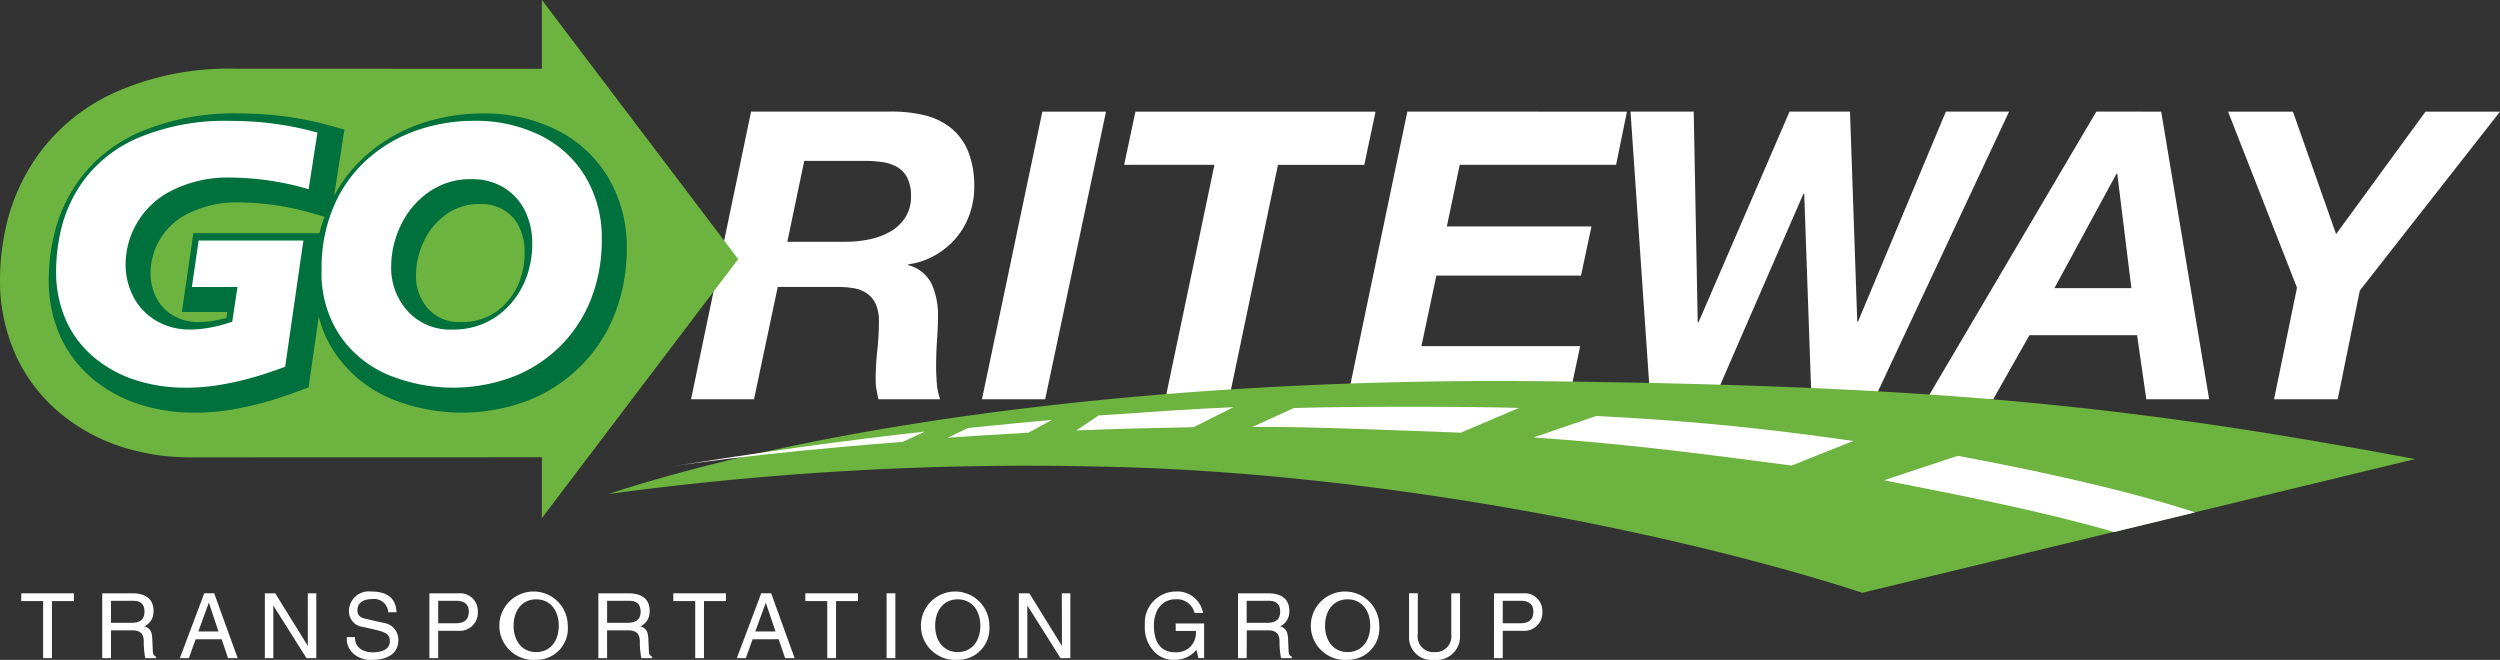 <svg xmlns="http://www.w3.org/2000/svg" width="260" height="68.624" viewBox="0 0 260 68.624"><rect x="0" y="0" width="260" height="68.624" fill="#333333" stroke="none"/><g id="GO-Riteway-Footer" transform="translate(0 -0.19)"><path id="Path_57" data-name="Path 57" d="M709.332,111.411a14.49,14.49,0,0,1,3.666.356,7.122,7.122,0,0,1,2.828,1.341,6.084,6.084,0,0,1,1.8,2.452,9.629,9.629,0,0,1,.626,3.687,8.4,8.4,0,0,1-.5,2.89,7.8,7.8,0,0,1-1.424,2.452,8.174,8.174,0,0,1-2.18,1.78,7.691,7.691,0,0,1-2.766.922v.083a3.734,3.734,0,0,1,2.48,2.038,8.1,8.1,0,0,1,.626,3.248q0,1-.1,2.408t-.1,2.787q0,1.006.084,1.907a6.051,6.051,0,0,0,.333,1.565h-6.413q-.125-.545-.209-1.027a5.656,5.656,0,0,1-.083-.985,28.119,28.119,0,0,1,.167-3.038,27.77,27.77,0,0,0,.173-3.035,4.346,4.346,0,0,0-.313-1.781,2.78,2.78,0,0,0-.885-1.11,3.24,3.24,0,0,0-1.356-.564,9.737,9.737,0,0,0-1.767-.146h-6.2l-2.473,11.686H688.8l6.244-29.918Zm-4.443,13.534a11.621,11.621,0,0,0,2.555-.272,7.234,7.234,0,0,0,2.159-.835,4.467,4.467,0,0,0,1.508-1.467,3.953,3.953,0,0,0,.565-2.158,4.092,4.092,0,0,0-.4-1.948,2.735,2.735,0,0,0-1.067-1.11,4.4,4.4,0,0,0-1.55-.5,12.986,12.986,0,0,0-1.845-.125h-6.241l-1.759,8.418Z" transform="translate(-616.932 -99.611)" fill="#fff"></path><path id="Path_58" data-name="Path 58" d="M991.681,111.47l-6.328,29.914H978.78l6.283-29.914Z" transform="translate(-876.656 -99.669)" fill="#fff"></path><path id="Path_59" data-name="Path 59" d="M1120.5,117.02l1.174-5.53h24.973l-1.173,5.53H1136.5l-5.1,24.382h-6.621l5.113-24.387Z" transform="translate(-1003.589 -99.687)" fill="#fff"></path><path id="Path_60" data-name="Path 60" d="M1372.023,111.434l-1.131,5.53h-16.26l-1.341,6.411h15.041l-1.089,5.113H1352.2l-1.551,7.331h16.509l-1.174,5.53H1342.94l6.244-29.918Z" transform="translate(-1202.82 -99.633)" fill="#fff"></path><path id="Path_61" data-name="Path 61" d="M1644.067,141.348l-.754-21.371h-.084l-9.3,21.371H1627.3l-2.053-29.918h6.573l.417,21.911h.083l9.469-21.911h6.286l.753,21.832h.084l9.133-21.832h6.573L1650.6,141.348Z" transform="translate(-1455.674 -99.633)" fill="#fff"></path><path id="Path_62" data-name="Path 62" d="M1944.846,111.434l4.989,29.914H1943.3l-.963-6.663h-11.194l-3.771,6.663h-6.913l17.64-29.918Zm-3.1,18.353-1.467-11.895h-.084l-6.453,11.9Z" transform="translate(-1720.082 -99.633)" fill="#fff"></path><path id="Path_63" data-name="Path 63" d="M2220.84,111.47h6.747l4.487,12.738,9.3-12.738h7.746l-14.579,18.606-2.3,11.308h-6.62l2.388-11.607Z" transform="translate(-1989.121 -99.669)" fill="#fff"></path><path id="Path_64" data-name="Path 64" d="M657.544,388.884c29.6.557,61.265,7.242,79.286,13.124L794.32,388.1c-29.986-5.6-49.525-7.584-89.754-8.083-39.816-.494-75.391,4.278-98.146,11.719A324.456,324.456,0,0,1,657.544,388.884Z" transform="translate(-543.147 -340.168)" fill="#6cb33f"></path><path id="Path_65" data-name="Path 65" d="M1072.83,408.479c4.034-.18,7.876-.247,12.208-.34l4.131-2.078c-4.278.173-9.48.544-14.037.865Z" transform="translate(-960.893 -363.522)" fill="#fff"></path><path id="Path_66" data-name="Path 66" d="M1535.084,414.83l-6.514,2.232c8.947.626,15.364,1.409,26.84,2.922l6.416-2.556C1553.74,416.273,1545.928,415.369,1535.084,414.83Z" transform="translate(-1369.081 -371.377)" fill="#fff"></path><path id="Path_67" data-name="Path 67" d="M1270.006,408.282l6.044-2.577c-6.315-.163-16.26-.171-23.4.009l-4.321,1.968C1254.5,407.632,1263.559,408.06,1270.006,408.282Z" transform="translate(-1118.081 -363.093)" fill="#fff"></path><path id="Path_68" data-name="Path 68" d="M694.574,430.41c-8.324.906-17.346,2.191-26.464,3.643,0,0,8.4-1.37,24.177-2.577Z" transform="translate(-598.4 -385.332)" fill="#fff"></path><path id="Path_69" data-name="Path 69" d="M1878,457.063c7.851,1.553,16.4,3.195,23.915,5.386,3.178-.777,8.421-2.044,8.421-2.044s-7.78-2.751-24.686-5.885Z" transform="translate(-1682.053 -406.926)" fill="#fff"></path><path id="Path_70" data-name="Path 70" d="M944.68,420.644c2.629-.18,5.536-.365,8.394-.522L955.5,418.8c-2.81.23-5.811.549-8.719.835Z" transform="translate(-846.114 -374.933)" fill="#fff"></path><path id="Path_71" data-name="Path 71" d="M56.358.19V7.346L24.582,7.337A29.141,29.141,0,0,0,12.4,9.609a20.05,20.05,0,0,0-8.121,6.262,20.67,20.67,0,0,0-3.5,7.237A25.681,25.681,0,0,0,0,29.176a18.851,18.851,0,0,0,1.637,7.948,17.037,17.037,0,0,0,4.71,6.111,19.229,19.229,0,0,0,6.434,3.469,23.52,23.52,0,0,0,7.072,1.054l36.5-.01v6.329l20.418-26.94L56.358.19" fill="#6cb33f"></path><path id="Path_72" data-name="Path 72" d="M106.683,119.873a12.955,12.955,0,0,0-5.426-4.933,16.821,16.821,0,0,0-7.512-1.669,20.008,20.008,0,0,0-6.573,1.079,16.966,16.966,0,0,0-5.634,3.277,15.259,15.259,0,0,0-3.326,4.207l1.073-6.886-1.439-.4a34.965,34.965,0,0,0-9.39-1.275,25.016,25.016,0,0,0-10.263,1.858,15.506,15.506,0,0,0-6.279,4.769,16.034,16.034,0,0,0-2.728,5.6,21.055,21.055,0,0,0-.654,4.957,14.24,14.24,0,0,0,1.209,6,12.43,12.43,0,0,0,3.424,4.462,14.608,14.608,0,0,0,4.887,2.632,18.857,18.857,0,0,0,5.671.835,23.182,23.182,0,0,0,4.16-.372,33.442,33.442,0,0,0,3.652-.863c1.066-.322,2.107-.675,3.094-1.043l.928-.352,1.064-7.367A11.76,11.76,0,0,0,78.5,138.46a13.185,13.185,0,0,0,5.89,4.579,19.432,19.432,0,0,0,14.013.076,16.121,16.121,0,0,0,5.513-3.627,15.873,15.873,0,0,0,3.529-5.484,18.526,18.526,0,0,0,1.2-6.706A14.066,14.066,0,0,0,106.683,119.873Zm-30,5.843H63.572l-1.19,8.2h4.732c-.047.313-.054.369-.095.626l-.047.015-1.31.285a8.8,8.8,0,0,1-1.471.123,5.117,5.117,0,0,1-2.752-.7,4.477,4.477,0,0,1-1.713-1.833,5.565,5.565,0,0,1-.607-2.569,6.95,6.95,0,0,1,3.866-6.165,11.287,11.287,0,0,1,5.464-1.176,27.838,27.838,0,0,1,7.565,1.148l1.2.342a15.939,15.939,0,0,0-.522,1.706Zm20.9,4.785a6.92,6.92,0,0,1-1.334,2.317,6.065,6.065,0,0,1-4.783,2.144,4.342,4.342,0,0,1-3.453-1.356,5.062,5.062,0,0,1-1.283-3.526,8.309,8.309,0,0,1,.82-3.513,7.1,7.1,0,0,1,2.341-2.817,5.817,5.817,0,0,1,3.527-1.059,4.621,4.621,0,0,1,2.421.606,4.148,4.148,0,0,1,1.589,1.7,5.917,5.917,0,0,1,.6,2.771,8.338,8.338,0,0,1-.453,2.737Z" transform="translate(-43.466 -101.281)" fill="#00703c"></path><path id="Path_73" data-name="Path 73" d="M83.073,121.953l-.918,5.885a29.361,29.361,0,0,0-8.024-1.209,12.886,12.886,0,0,0-6.277,1.385,8.627,8.627,0,0,0-4.735,7.641,7.28,7.28,0,0,0,.791,3.329,6.193,6.193,0,0,0,2.333,2.5,6.815,6.815,0,0,0,3.632.945,10.535,10.535,0,0,0,1.756-.153,14.347,14.347,0,0,0,1.486-.321q.626-.175,1.092-.333l.548-3.611H70.012l.705-4.831H81.61L79.716,146.3q-1.446.547-2.987,1.013a31.6,31.6,0,0,1-3.466.818,21.426,21.426,0,0,1-3.855.35,17.066,17.066,0,0,1-5.166-.76,12.848,12.848,0,0,1-4.327-2.333,10.717,10.717,0,0,1-2.969-3.861,12.5,12.5,0,0,1-1.055-5.29,19.291,19.291,0,0,1,.606-4.563,14.3,14.3,0,0,1,2.452-5,13.809,13.809,0,0,1,5.613-4.231,23.262,23.262,0,0,1,9.568-1.707A33.075,33.075,0,0,1,83.073,121.953Z" transform="translate(-50.058 -107.971)" fill="#fff"></path><path id="Path_74" data-name="Path 74" d="M349.67,133.032a16.773,16.773,0,0,1-1.084,6.1,14.176,14.176,0,0,1-3.154,4.9,14.366,14.366,0,0,1-4.945,3.25,17.756,17.756,0,0,1-12.772-.08,11.489,11.489,0,0,1-5.153-4.008,11.628,11.628,0,0,1-2.031-7.044,16.268,16.268,0,0,1,1.29-6.63,13.854,13.854,0,0,1,3.536-4.9,15.213,15.213,0,0,1,5.081-2.953,18.224,18.224,0,0,1,6.018-.986,15.055,15.055,0,0,1,6.771,1.492,11.251,11.251,0,0,1,4.729,4.3A12.332,12.332,0,0,1,349.67,133.032Zm-7.231.468a7.509,7.509,0,0,0-.8-3.553,5.844,5.844,0,0,0-2.22-2.363,6.265,6.265,0,0,0-3.278-.835,7.484,7.484,0,0,0-4.511,1.377,8.82,8.82,0,0,0-2.885,3.474,9.937,9.937,0,0,0-.978,4.228,6.729,6.729,0,0,0,1.712,4.643,5.969,5.969,0,0,0,4.706,1.914,7.748,7.748,0,0,0,6.052-2.725,8.676,8.676,0,0,0,1.653-2.868,10.015,10.015,0,0,0,.552-3.288Z" transform="translate(-287.086 -107.925)" fill="#fff"></path><path id="Path_75" data-name="Path 75" d="M21.17,591.57h5.475v.808H24.363v5.932h-.915v-5.932H21.17Z" transform="translate(-18.961 -529.676)" fill="#fff"></path><path id="Path_76" data-name="Path 76" d="M102.811,598.309H101.9V591.57h3.117c1.108,0,2.216.385,2.216,1.812a1.667,1.667,0,0,1-.939,1.615c.385.16.77.329.808,1.268l.056,1.221c.009.376.056.522.338.676v.147h-1.117a8.293,8.293,0,0,1-.16-1.69c0-.554-.113-1.2-1.2-1.2h-2.206Zm0-3.672h2.112c.667,0,1.371-.169,1.371-1.164,0-1.043-.761-1.127-1.211-1.127h-2.271Z" transform="translate(-91.268 -529.676)" fill="#fff"></path><path id="Path_77" data-name="Path 77" d="M180.938,596.322l-.7,1.961H179.3l2.535-6.742h1.033l2.44,6.742h-1l-.663-1.961Zm2.376-.808-.99-2.97H182.3l-1.081,2.967Z" transform="translate(-160.592 -529.65)" fill="#fff"></path><path id="Path_78" data-name="Path 78" d="M268.468,591.57h.883v6.739h-1.024l-3.428-5.442h-.019v5.447H264V591.57h1.08l3.371,5.446h.019Z" transform="translate(-236.455 -529.676)" fill="#fff"></path><path id="Path_79" data-name="Path 79" d="M349.938,591.992a1.471,1.471,0,0,0-1.669-1.371c-.573,0-1.54.16-1.54,1.183,0,.573.4.761.8.854l1.925.441a1.751,1.751,0,0,1,1.531,1.8c0,1.6-1.484,2.038-2.639,2.038a2.67,2.67,0,0,1-2.038-.648,2.081,2.081,0,0,1-.686-1.709h.855c0,1.221,1,1.578,1.859,1.578.657,0,1.765-.169,1.765-1.136,0-.7-.329-.93-1.437-1.193l-1.38-.319a1.628,1.628,0,0,1-1.437-1.587,2.065,2.065,0,0,1,2.319-2.087c2.357,0,2.592,1.409,2.629,2.15Z" transform="translate(-309.559 -528.127)" fill="#fff"></path><path id="Path_80" data-name="Path 80" d="M428.914,598.309H428V591.57h3.036a1.841,1.841,0,0,1,2,1.9,1.878,1.878,0,0,1-2,2h-2.122Zm0-3.625h1.812c.817,0,1.371-.3,1.371-1.211,0-.855-.582-1.127-1.333-1.127h-1.85Z" transform="translate(-383.343 -529.676)" fill="#fff"></path><path id="Path_81" data-name="Path 81" d="M506.2,596.985a3.558,3.558,0,1,1,3.286-3.548A3.264,3.264,0,0,1,506.2,596.985Zm0-6.292c-1.461,0-2.348,1.155-2.348,2.742s.883,2.743,2.348,2.743,2.348-1.155,2.348-2.742-.883-2.742-2.348-2.742Z" transform="translate(-450.437 -528.172)" fill="#fff"></path><path id="Path_82" data-name="Path 82" d="M597.321,598.309h-.911V591.57h3.118c1.108,0,2.216.385,2.216,1.812A1.667,1.667,0,0,1,600.8,595c.385.16.77.329.808,1.268l.056,1.221c.009.376.056.522.338.676v.147h-1.117a8.293,8.293,0,0,1-.16-1.69c0-.554-.113-1.2-1.2-1.2h-2.207Zm0-3.672h2.113c.667,0,1.371-.169,1.371-1.164,0-1.043-.761-1.127-1.211-1.127h-2.272Z" transform="translate(-534.182 -529.676)" fill="#fff"></path><path id="Path_83" data-name="Path 83" d="M671.13,591.57H676.6v.808h-2.282v5.932h-.911v-5.932H671.13Z" transform="translate(-601.105 -529.676)" fill="#fff"></path><path id="Path_84" data-name="Path 84" d="M736.053,596.322l-.7,1.961h-.939l2.535-6.742h1.033l2.44,6.742h-.991l-.667-1.963Zm2.383-.808-1-2.97h-.019l-1.083,2.967Z" transform="translate(-657.783 -529.65)" fill="#fff"></path><path id="Path_85" data-name="Path 85" d="M802.72,591.57h5.475v.808h-2.282v5.932H805v-5.932H802.72Z" transform="translate(-718.965 -529.676)" fill="#fff"></path><path id="Path_86" data-name="Path 86" d="M884.631,598.309h-.911V591.57h.911Z" transform="translate(-791.514 -529.676)" fill="#fff"></path><path id="Path_87" data-name="Path 87" d="M926.427,596.985a3.558,3.558,0,1,1,3.287-3.548A3.264,3.264,0,0,1,926.427,596.985Zm0-6.292c-1.461,0-2.348,1.155-2.348,2.742s.883,2.743,2.348,2.743,2.348-1.155,2.348-2.742-.883-2.742-2.348-2.742Z" transform="translate(-826.821 -528.172)" fill="#fff"></path><path id="Path_88" data-name="Path 88" d="M1020.012,591.57h.883v6.739h-1.024l-3.427-5.442h-.021v5.447h-.883V591.57h1.091l3.371,5.446h.019Z" transform="translate(-909.58 -529.676)" fill="#fff"></path><path id="Path_89" data-name="Path 89" d="M1144.4,593.147h2.958v3.6h-.592l-.216-.873a2.751,2.751,0,0,1-2.226,1.052,2.683,2.683,0,0,1-2.066-.761,3.6,3.6,0,0,1-1.061-2.845,3.243,3.243,0,0,1,3.193-3.493,2.713,2.713,0,0,1,2.854,2.226h-.883a1.881,1.881,0,0,0-2.019-1.418c-1.211,0-2.207.967-2.207,2.733,0,1.371.451,2.78,2.244,2.78a2.149,2.149,0,0,0,1.381-.432,2.072,2.072,0,0,0,.742-1.794h-2.1Z" transform="translate(-1022.129 -528.118)" fill="#fff"></path><path id="Path_90" data-name="Path 90" d="M1234.9,598.309h-.9V591.57h3.117c1.108,0,2.216.385,2.216,1.812a1.667,1.667,0,0,1-.939,1.615c.385.16.77.329.807,1.268l.056,1.221c.01.376.056.522.338.676v.147h-1.117a8.284,8.284,0,0,1-.16-1.69c0-.554-.113-1.2-1.2-1.2h-2.206Zm0-3.672h2.112c.667,0,1.371-.169,1.371-1.164,0-1.043-.761-1.127-1.211-1.127H1234.9Z" transform="translate(-1105.246 -529.676)" fill="#fff"></path><path id="Path_91" data-name="Path 91" d="M1315.047,596.985a3.558,3.558,0,1,1,3.287-3.548A3.264,3.264,0,0,1,1315.047,596.985Zm0-6.292c-1.461,0-2.347,1.155-2.347,2.742s.883,2.742,2.347,2.742,2.348-1.155,2.348-2.742-.883-2.741-2.348-2.741Z" transform="translate(-1174.893 -528.172)" fill="#fff"></path><path id="Path_92" data-name="Path 92" d="M1409.775,591.57v4.376a2.447,2.447,0,0,1-2.713,2.545,2.337,2.337,0,0,1-2.592-2.423v-4.5h.911v4.245a1.623,1.623,0,0,0,1.709,1.869,1.641,1.641,0,0,0,1.774-1.85V591.57Z" transform="translate(-1257.93 -529.676)" fill="#fff"></path><path id="Path_93" data-name="Path 93" d="M1490.051,598.309h-.911V591.57h3.033a1.841,1.841,0,0,1,2,1.9,1.878,1.878,0,0,1-2,2h-2.122Zm0-3.625h1.812c.817,0,1.371-.3,1.371-1.211,0-.855-.582-1.127-1.333-1.127h-1.85Z" transform="translate(-1333.766 -529.676)" fill="#fff"></path></g></svg>
